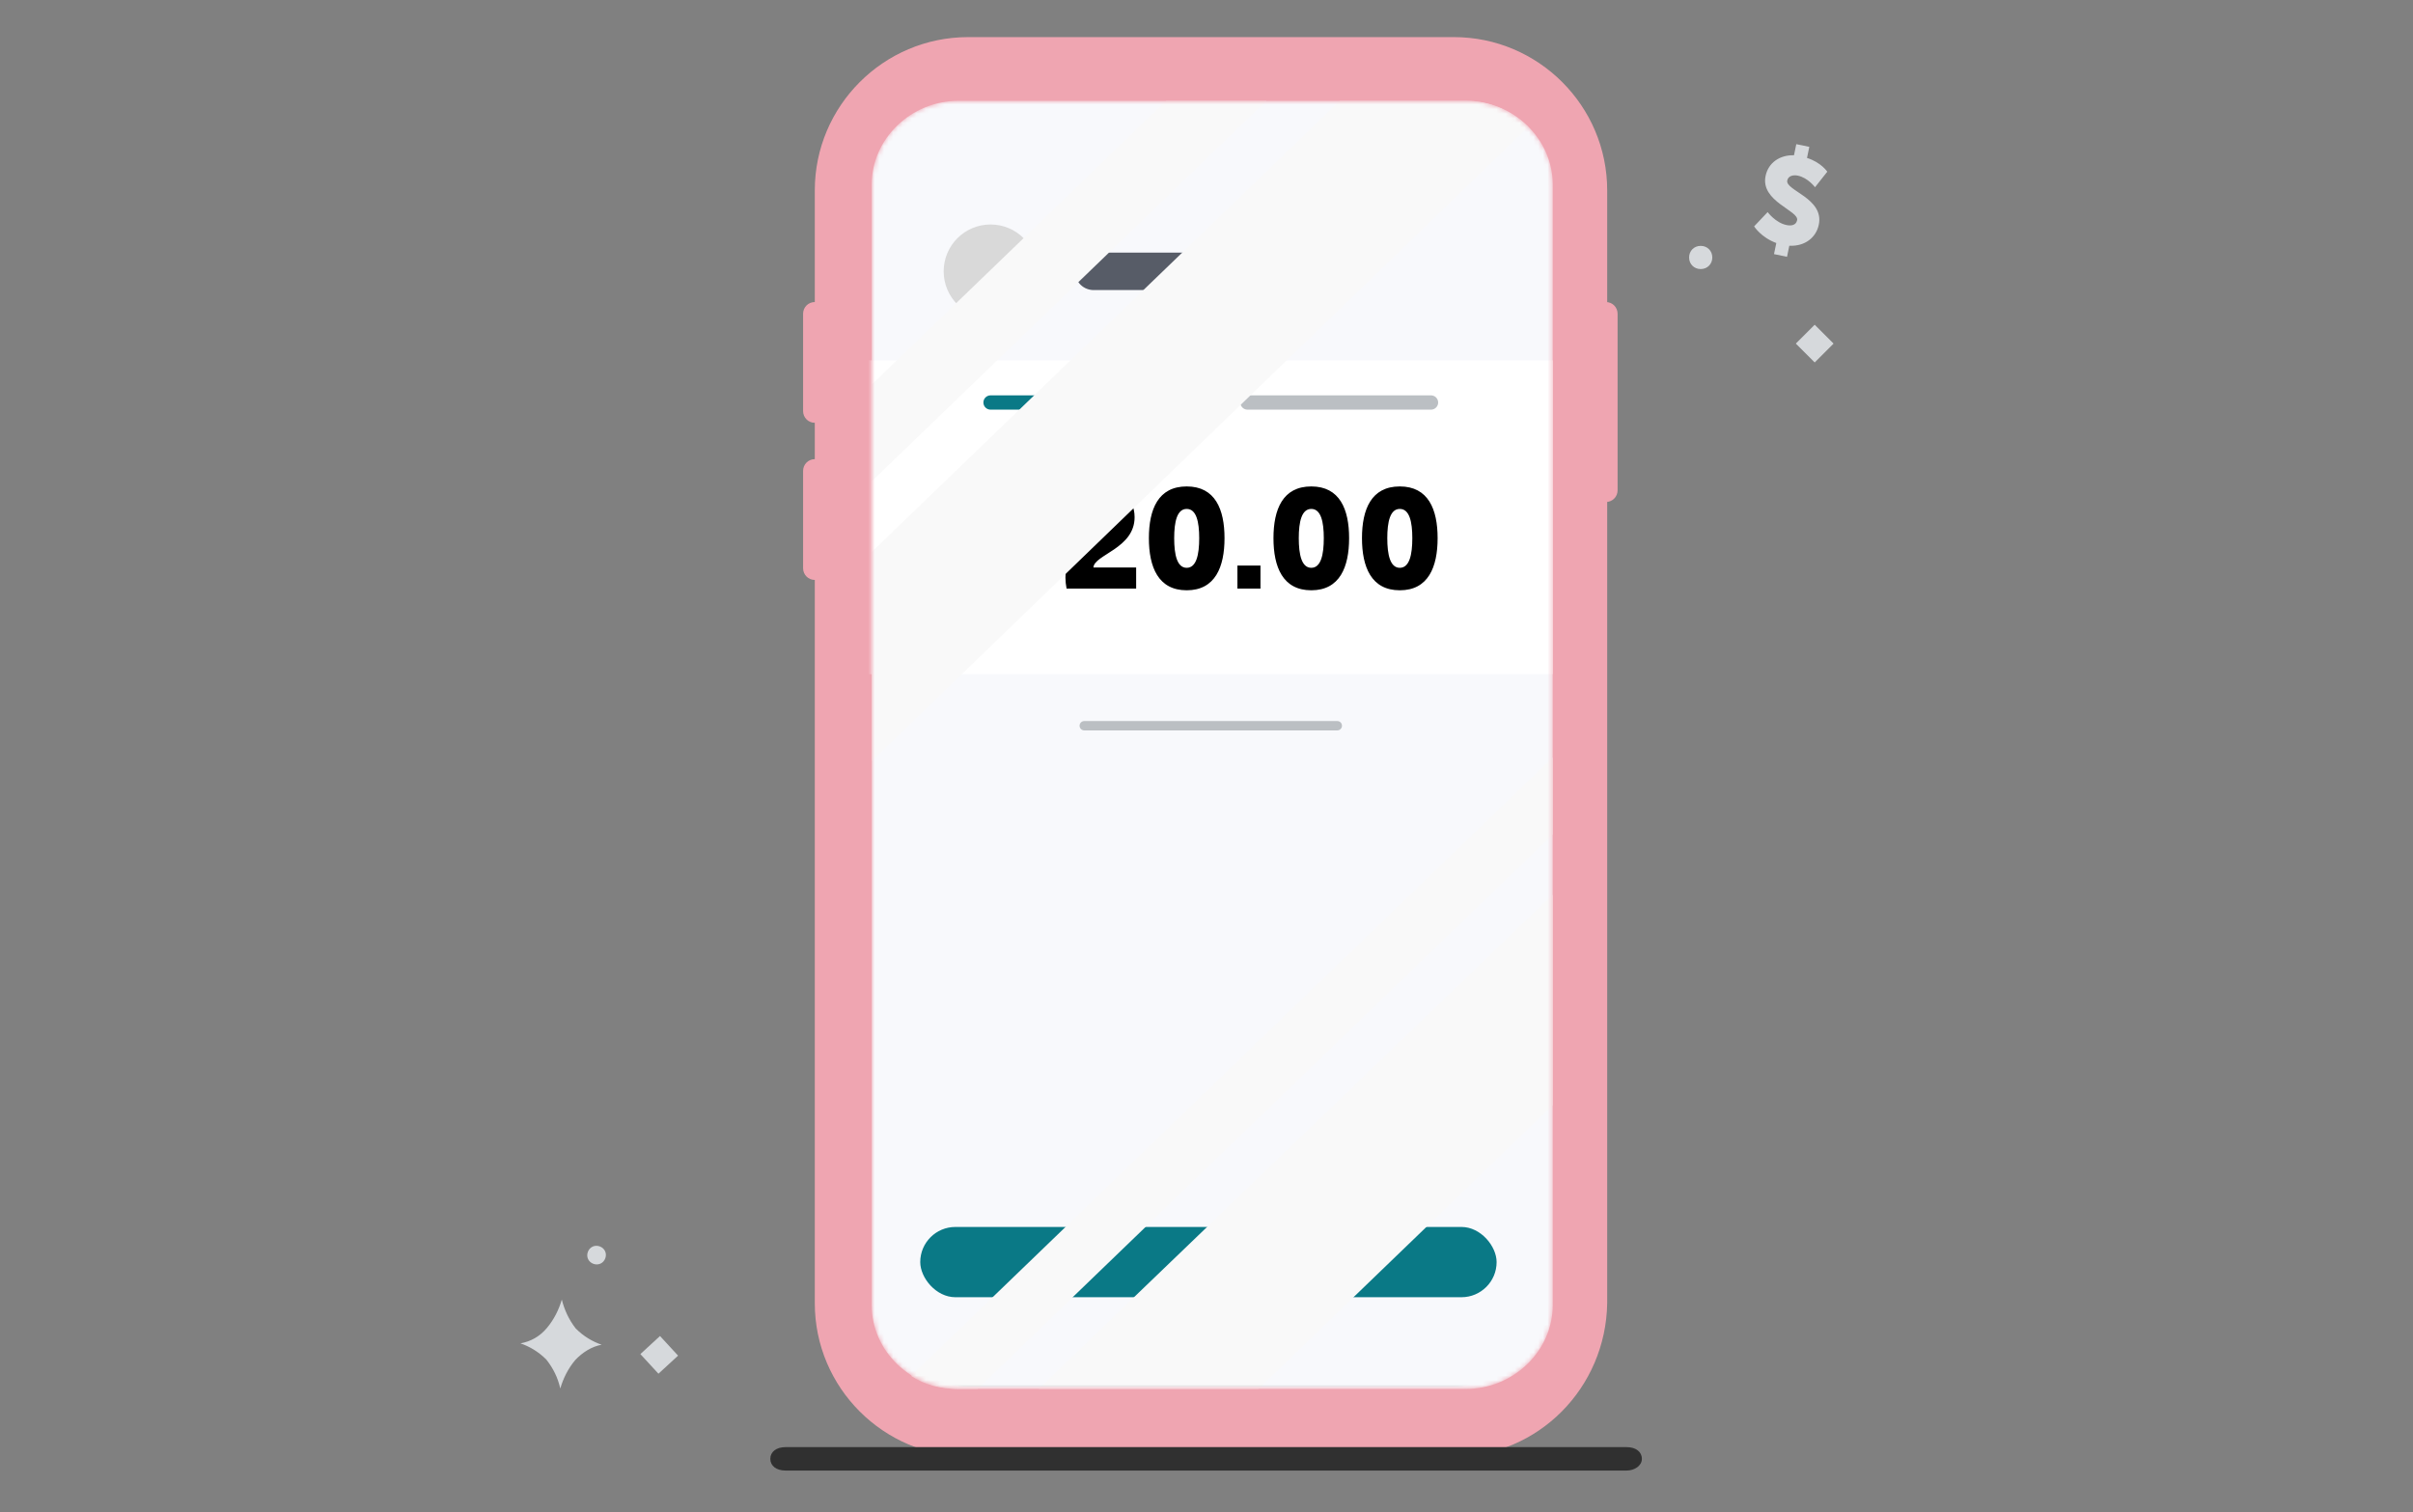 <?xml version="1.0" encoding="UTF-8"?>
<svg xmlns="http://www.w3.org/2000/svg" width="520" height="326" viewBox="0 0 520 326" fill="none">
  <rect x="0" y="0" width="520" height="326" fill="#808080" stroke="none"/>
  <path fill-rule="evenodd" clip-rule="evenodd" d="M299.932 130.75C298.553 129.333 296.898 128.624 294.964 128.624H224.602C222.666 128.624 221.009 129.332 219.631 130.749C218.252 132.166 217.563 133.869 217.564 135.86V190.844C217.564 192.836 218.253 194.54 219.631 195.955C221.008 197.371 222.665 198.079 224.602 198.08H294.964C296.898 198.08 298.554 197.372 299.932 195.955C301.309 194.539 301.999 192.835 302.001 190.844V135.861C302.001 133.869 301.311 132.165 299.932 130.75ZM296.371 190.844C296.371 191.237 296.232 191.577 295.952 191.863C295.676 192.148 295.343 192.291 294.964 192.291H224.602C224.219 192.291 223.89 192.147 223.611 191.863C223.331 191.58 223.194 191.237 223.194 190.844V135.858C223.194 135.468 223.331 135.129 223.611 134.842C223.89 134.554 224.219 134.414 224.602 134.414H294.964C295.346 134.414 295.676 134.555 295.952 134.842C296.229 135.129 296.371 135.468 296.371 135.858V190.844ZM237.267 157.562C239.613 157.562 241.608 156.717 243.25 155.028C244.893 153.339 245.713 151.289 245.712 148.879C245.712 146.467 244.891 144.418 243.25 142.73C241.609 141.042 239.615 140.199 237.267 140.199C234.925 140.199 232.932 141.043 231.287 142.73C229.643 144.417 228.823 146.467 228.826 148.879C228.826 151.291 229.647 153.341 231.287 155.028C232.928 156.716 234.922 157.56 237.267 157.562ZM242.897 163.354L249.935 170.587L272.45 147.436L290.744 166.245V186.505H228.826V177.822L242.897 163.354Z" fill="white"></path>
  <path d="M346.069 108.217C344.67 108.217 343.55 107.098 343.55 105.698V67.627C343.55 66.227 344.67 65.107 346.069 65.107C347.469 65.107 348.589 66.227 348.589 67.627V105.698C348.589 107.098 347.469 108.217 346.069 108.217Z" fill="#EFA5B1"></path>
  <path d="M175.588 91.141C174.188 91.141 173.068 90.022 173.068 88.622V67.627C173.068 66.227 174.188 65.107 175.588 65.107C176.987 65.107 178.107 66.227 178.107 67.627V88.622C178.107 90.022 176.987 91.141 175.588 91.141Z" fill="#EFA5B1"></path>
  <path d="M175.588 125.013C174.188 125.013 173.068 123.894 173.068 122.494V101.499C173.068 100.099 174.188 98.979 175.588 98.979C176.987 98.979 178.107 100.099 178.107 101.499V122.494C178.107 123.894 176.987 125.013 175.588 125.013Z" fill="#EFA5B1"></path>
  <path d="M313.317 313.971H208.62C190.425 313.971 175.588 299.134 175.588 280.938V41.032C175.588 22.837 190.425 8 208.62 8H313.317C331.513 8 346.349 22.837 346.349 41.032V280.938C346.069 299.134 331.513 313.971 313.317 313.971ZM208.62 23.117C198.823 23.117 190.704 31.235 190.704 41.032V280.938C190.704 290.736 198.823 298.854 208.62 298.854H313.317C323.114 298.854 331.233 290.736 331.233 280.938V41.032C331.233 31.235 323.114 23.117 313.317 23.117H208.62Z" fill="#EFA5B1"></path>
  <mask id="mask0_629_9314" style="mask-type:alpha" maskUnits="userSpaceOnUse" x="187" y="21" width="148" height="279">
    <path d="M206.56 21.726C196.328 21.726 187.85 29.902 187.85 39.769V281.369C187.85 291.236 196.328 299.412 206.56 299.412H315.901C326.133 299.412 334.611 291.236 334.611 281.369V39.769C334.611 29.902 326.133 21.726 315.901 21.726H206.56Z" fill="#CACACA"></path>
  </mask>
  <g mask="url(#mask0_629_9314)">
    <path d="M206.56 21.726C196.328 21.726 187.85 29.902 187.85 39.769V281.369C187.85 291.236 196.328 299.412 206.56 299.412H315.901C326.133 299.412 334.611 291.236 334.611 281.369V39.769C334.611 29.902 326.133 21.726 315.901 21.726H206.56Z" fill="#F8F9FC"></path>
    <path d="M233.656 156.441H288.186" stroke="#BBBFC3" stroke-width="2.02" stroke-linecap="round" stroke-linejoin="round"></path>
    <rect x="187.205" y="77.677" width="147.431" height="67.657" fill="white"></rect>
    <path d="M235.676 58.49L277.078 58.49" stroke="#575C67" stroke-width="8.078" stroke-linecap="round" stroke-linejoin="round"></path>
    <rect x="198.313" y="264.49" width="124.206" height="15.147" rx="7.574" fill="#0A7986"></rect>
    <path d="M213.46 86.765L253.011 86.765" stroke="#0A7986" stroke-width="3.076" stroke-linecap="round" stroke-linejoin="round"></path>
    <path d="M268.83 86.765H308.381" stroke="#BBBFC3" stroke-width="3.076" stroke-linecap="round" stroke-linejoin="round"></path>
    <path d="M211.704 124.156L214.491 120.127C214.491 120.127 216.945 122.369 219.671 122.369C220.762 122.369 221.943 121.945 221.943 120.642C221.943 118.218 212.098 118.006 212.098 111.493C212.098 108.1 214.521 105.677 217.884 105.04V102.193H221.186V104.95C224.882 105.374 226.73 107.312 226.73 107.312L224.488 111.645C224.488 111.645 222.307 109.736 219.701 109.736C218.611 109.736 217.399 110.221 217.399 111.432C217.399 114.007 227.245 113.826 227.245 120.521C227.245 123.732 225.063 126.519 221.186 127.125V129.882H217.884V127.125C213.885 126.549 211.704 124.156 211.704 124.156ZM229.844 126.882C229.692 126.034 229.601 125.277 229.601 124.55C229.601 116.552 238.962 115.128 238.962 112.008C238.962 110.493 237.751 109.857 236.63 109.857C234.57 109.857 233.419 112.16 233.419 112.16L229.48 109.524C229.48 109.524 231.48 104.859 237.114 104.859C240.659 104.859 244.506 106.888 244.506 111.493C244.506 118.249 235.781 119.551 235.63 122.338H244.839V126.882H229.844ZM255.733 127.246C249.583 127.246 247.584 122.217 247.584 116.007C247.584 109.797 249.583 104.859 255.733 104.859C261.882 104.859 263.882 109.797 263.882 116.007C263.882 122.217 261.882 127.246 255.733 127.246ZM255.733 122.399C257.823 122.399 258.429 119.551 258.429 116.007C258.429 112.493 257.823 109.706 255.733 109.706C253.642 109.706 253.037 112.493 253.037 116.007C253.037 119.551 253.642 122.399 255.733 122.399ZM266.663 126.882V121.914H271.631V126.882H266.663ZM282.581 127.246C276.431 127.246 274.432 122.217 274.432 116.007C274.432 109.797 276.431 104.859 282.581 104.859C288.731 104.859 290.73 109.797 290.73 116.007C290.73 122.217 288.731 127.246 282.581 127.246ZM282.581 122.399C284.671 122.399 285.277 119.551 285.277 116.007C285.277 112.493 284.671 109.706 282.581 109.706C280.491 109.706 279.885 112.493 279.885 116.007C279.885 119.551 280.491 122.399 282.581 122.399ZM301.656 127.246C295.506 127.246 293.506 122.217 293.506 116.007C293.506 109.797 295.506 104.859 301.656 104.859C307.805 104.859 309.805 109.797 309.805 116.007C309.805 122.217 307.805 127.246 301.656 127.246ZM301.656 122.399C303.746 122.399 304.352 119.551 304.352 116.007C304.352 112.493 303.746 109.706 301.656 109.706C299.565 109.706 298.959 112.493 298.959 116.007C298.959 119.551 299.565 122.399 301.656 122.399Z" fill="black"></path>
    <circle cx="213.46" cy="58.49" r="10.098" fill="#D9D9D9"></circle>
    <g style="mix-blend-mode:multiply">
      <path d="M329.349 27.364C325.841 23.981 321.163 21.726 315.901 21.726H288.712L187.85 118.987V164.093L329.349 27.364Z" fill="#F9F9F9"></path>
      <path d="M334.611 163.247L196.328 296.593C199.252 298.566 202.76 299.412 206.561 299.412H210.653L334.611 179.88V163.247Z" fill="#F9F9F9"></path>
      <path d="M187.85 82.902V103.763L272.925 21.726H251.29L187.85 82.902Z" fill="#F9F9F9"></path>
      <path d="M334.612 238.236V192.848L223.81 299.412H271.171L334.612 238.236Z" fill="#F9F9F9"></path>
    </g>
  </g>
  <path d="M350.557 317H169.267C167.307 317 166 315.99 166 314.475C166 312.961 167.307 311.951 169.267 311.951H350.557C352.517 311.951 353.824 312.961 353.824 314.475C353.824 315.99 352.191 317 350.557 317Z" fill="#303030"></path>
  <path d="M138 291.895L141.895 296.125L146.125 292.23L142.23 288L138 291.895Z" fill="#D6D9DC"></path>
  <path d="M121.067 280.147C120.448 282.267 119.44 284.38 117.854 286.27C116.267 288.161 114.306 289.192 112.162 289.582C114.094 290.254 116.019 291.351 117.739 293.084C119.261 295.027 120.2 296.96 120.743 299.312C121.362 297.193 122.369 295.08 123.956 293.189C125.539 291.512 127.504 290.267 129.648 289.877C127.716 289.206 125.791 288.108 124.071 286.375C122.549 284.433 121.613 282.287 121.067 280.147Z" fill="#D6D9DC"></path>
  <path d="M129.241 268.68C128.166 268.291 127.069 268.806 126.68 269.881C126.291 270.956 126.806 272.053 127.881 272.442C128.956 272.83 130.053 272.316 130.442 271.241C130.83 270.166 130.316 269.069 129.241 268.68Z" fill="#D6D9DC"></path>
  <path d="M391.066 70L387 74.066L391.066 78.132L395.132 74.066L391.066 70Z" fill="#D6D9DC"></path>
  <path d="M369 55.5C369 54.071 367.929 53 366.5 53C365.071 53 364 54.071 364 55.5C364 56.929 365.071 58 366.5 58C367.929 58 369 56.929 369 55.5Z" fill="#D6D9DC"></path>
  <path d="M380.925 45.719C380.925 45.719 382.614 48.019 385.003 48.514C385.938 48.707 387.041 48.611 387.278 47.469C387.708 45.392 379.339 43.44 380.48 37.936C381.083 35.028 383.59 33.382 386.606 33.465L387.101 31.076L389.905 31.657L389.41 34.046C392.461 35.004 393.778 37.01 393.778 37.01L391.134 40.361C391.134 40.361 389.609 38.312 387.428 37.86C386.493 37.666 385.369 37.866 385.153 38.905C384.701 41.086 393.135 42.725 391.951 48.437C391.391 51.138 389.027 53.139 385.596 52.969L385.101 55.358L382.297 54.776L382.792 52.388C379.472 51.158 378.012 48.798 378.012 48.798L380.925 45.719Z" fill="#D6D9DC"></path>
</svg>
